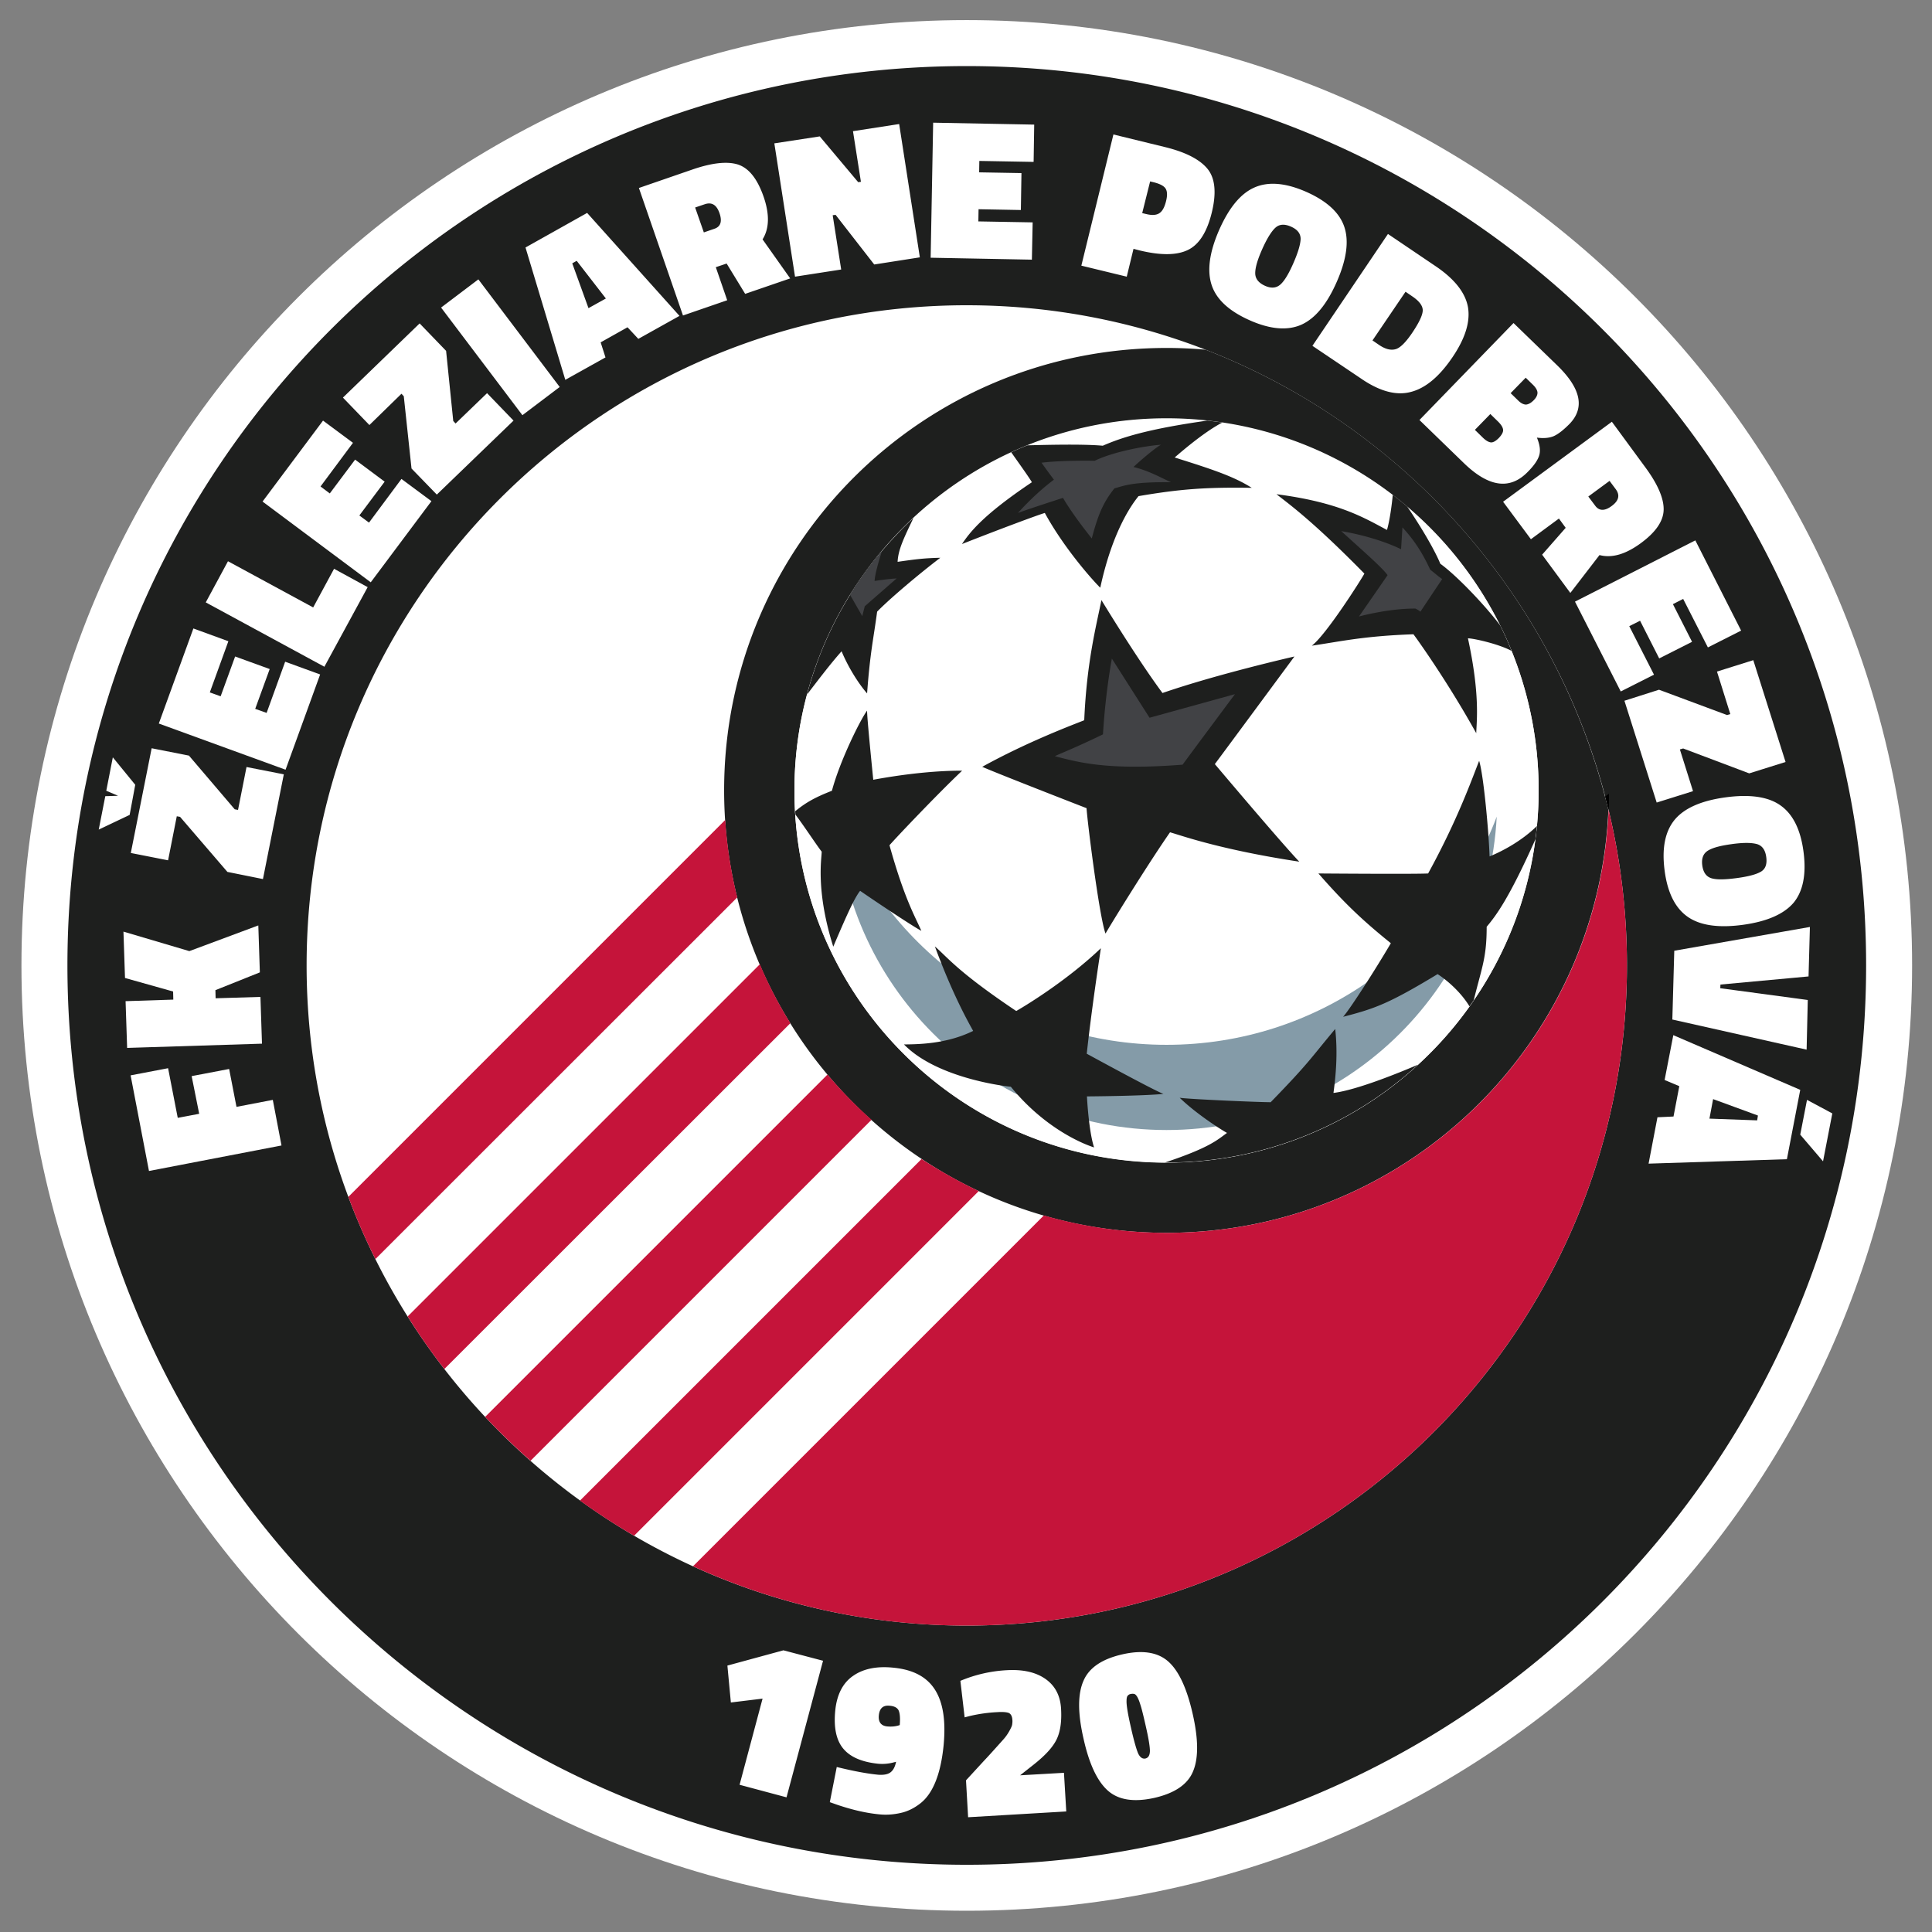 <svg width="128" height="128" viewBox="0 0 128 128" fill="none" xmlns="http://www.w3.org/2000/svg"><rect x="0" y="0" width="128" height="128" fill="#808080" stroke="none"/><path d="M126.682 63.962c0 34.585-28.045 62.63-62.63 62.63-34.586 0-62.631-28.045-62.631-62.63 0-34.586 28.045-62.63 62.63-62.63 34.586 0 62.631 28.031 62.631 62.63z" fill="#fff"/><path d="M64.051 4.378c-32.909 0-59.584 26.675-59.584 59.584 0 32.908 26.675 59.584 59.584 59.584 32.91 0 59.584-26.676 59.584-59.584 0-32.91-26.675-59.584-59.584-59.584zm0 103.321c-24.153 0-43.737-19.584-43.737-43.737 0-24.154 19.584-43.738 43.737-43.738 5.581 0 10.919 1.05 15.821 2.944 13.21 5.133 23.322 16.5 26.701 30.49a44.121 44.121 0 011.216 10.304c0 24.153-19.584 43.737-43.738 43.737z" fill="#1E1F1E"/><path d="M79.872 23.168a28.69 28.69 0 00-2.585-.115c-16.18 0-29.312 13.12-29.312 29.312s13.12 29.312 29.312 29.312c15.756 0 28.608-12.429 29.273-28.02-3.366-13.99-13.465-25.356-26.688-30.489zm-2.585 53.85c-13.62 0-24.653-11.034-24.653-24.653 0-13.607 11.033-24.653 24.653-24.653 13.619 0 24.652 11.034 24.652 24.653 0 13.619-11.033 24.653-24.652 24.653z" fill="#1E1F1E"/><path d="M101.939 52.365c0 .793-.038 1.574-.115 2.355-.025.294-.064.589-.102.896a24.45 24.45 0 01-4.083 10.662c-.09.141-.192.27-.282.41a24.551 24.551 0 01-3.418 3.866 24.593 24.593 0 01-16.652 6.476h-.103c-13.03-.05-23.68-10.227-24.499-23.065 0-.077-.013-.154-.013-.218a24.004 24.004 0 01-.038-1.357c0-2.201.281-4.326.832-6.348a24.514 24.514 0 012.854-6.605 22.44 22.44 0 012.112-2.906 25.886 25.886 0 012.087-2.189 24.549 24.549 0 016.49-4.352c.358-.166.716-.32 1.074-.46a24.468 24.468 0 019.216-1.78c.91 0 1.818.052 2.701.154a24.54 24.54 0 0112.288 4.928c.32.256.653.512.96.78a24.953 24.953 0 016.157 7.86 24.557 24.557 0 012.534 10.893z" fill="#fff"/><path d="M99.162 54.106c-.602 11.558-10.163 20.761-21.876 20.761-11.712 0-21.273-9.19-21.862-20.761 3.34 8.832 11.866 15.116 21.863 15.116 10.01 0 18.534-6.284 21.875-15.116z" fill="#849BA8"/><path d="M72.973 39.757c-.359 1.779-.973 4.109-1.14 7.961-.729.295-3.699 1.396-6.758 3.085.883.397 6.771 2.688 6.912 2.74.039.767.832 7.142 1.255 8.307.819-1.383 3.033-4.928 4.275-6.708.665.18 3.251 1.14 8.563 1.946-1.242-1.306-5.363-6.195-5.594-6.464.756-1.011 5.274-7.13 5.274-7.13s-5.069 1.152-8.742 2.42c-1.703-2.292-4.045-6.157-4.045-6.157zM82.931 32.32c-3.085-.051-4.8.09-7.5.55-.372.461-1.703 2.202-2.535 6.068-.525-.512-2.42-2.65-3.674-4.954-.473.14-2.79.998-5.49 2.06.486-.703 1.254-1.83 4.633-4.095-.192-.333-.947-1.383-1.37-1.984.359-.167.717-.32 1.075-.461 1.46-.038 3.725-.09 4.992.026 1.293-.564 3.034-1.114 6.925-1.664.333.038.666.076.999.128-.525.268-1.51.883-3.162 2.316 2.406.756 3.904 1.242 5.107 2.01zM62.298 36.954c-1.447 1.1-3.38 2.739-4.186 3.57-.243 1.831-.46 2.65-.665 5.415-.436-.486-1.178-1.561-1.69-2.79-.742.832-1.562 1.92-2.291 2.867a24.514 24.514 0 012.854-6.605 22.44 22.44 0 012.112-2.905 25.886 25.886 0 012.087-2.19c-.602 1.268-1.012 2.074-1.05 2.906 1.254-.179 1.766-.243 2.829-.268zM58.931 56c.986 3.546 1.703 4.736 2.112 5.67-.678-.358-3.392-2.188-4.057-2.65-.397.487-.999 1.87-1.78 3.7-1.19-3.776-.755-5.9-.768-6.298-.307-.384-1.152-1.676-1.74-2.457 0-.077-.013-.154-.013-.218.717-.589 1.318-.921 2.432-1.357.525-1.97 1.856-4.659 2.33-5.312-.013.384.32 3.687.409 4.583 3.264-.602 5.35-.602 5.888-.602-1.702 1.613-4.454 4.519-4.813 4.941zM61.94 62.707c.819.691 1.471 1.651 5.388 4.275.832-.473 3.495-2.137 5.607-4.16-.103.717-.602 3.943-.935 6.99.397.217 4.48 2.444 5.082 2.662-1.14.115-3.725.153-5.069.166.064 1.19.23 2.662.474 3.38-.973-.308-3.405-1.422-5.517-4.02-.781-.077-4.992-.666-7.079-2.803.896-.013 2.79-.013 4.583-.896-.333-.602-1.357-2.407-2.535-5.594zM93.94 70.54a24.593 24.593 0 01-16.653 6.478h-.103c3.008-.999 3.495-1.524 4.109-1.959-.422-.23-2.074-1.293-3.136-2.33.5.09 5.171.295 6.029.295 2.61-2.688 2.61-2.867 4.275-4.851.18 1.6.038 3.11-.115 4.237 1.536-.192 4.313-1.319 5.593-1.87zM101.824 54.72c-.025.294-.064.589-.102.896-1.741 3.891-2.573 5.005-3.226 5.786 0 2.06-.32 2.688-.857 4.864-.09.14-.192.268-.282.41-.627-1.038-1.613-1.818-2.112-2.138-3.277 1.984-4.186 2.29-6.26 2.828.462-.512 2.228-3.276 3.162-4.876-1.907-1.536-3.084-2.663-4.8-4.621 0 0 6.413.051 7.27 0 1.882-3.43 2.817-6.016 3.38-7.463.294.935.64 4.724.691 6.336 2.061-.857 3.136-2.022 3.136-2.022zM97.255 42.291c.806 3.725.576 5.44.55 6.285-1.92-3.456-3.93-6.246-4.16-6.554-3.302.116-4.8.474-6.733.756.947-.717 3.264-4.365 3.482-4.775-3.443-3.507-4.967-4.582-5.824-5.26 4.147.537 5.798 1.561 7.321 2.367.18-.614.32-1.638.384-2.33.32.257.653.513.96.782 1.421 2.112 2.01 3.34 2.19 3.788.985.704 2.828 2.586 3.967 4.084.269.55.525 1.113.755 1.69-.857-.462-2.521-.833-2.892-.833z" fill="#1E1F1E"/><path d="M73.664 43.635s-.422 2.202-.589 5.018c-1.984.96-2.892 1.293-3.187 1.446 1.613.423 3.52.947 8.461.563.704-.96 3.469-4.672 3.469-4.672l-5.658 1.562-2.496-3.917zM76.915 29.466c-1.062.076-3.148.46-4.39 1.062-.78-.013-2.368-.013-3.52.128.32.46.82 1.126.82 1.126s-1.089.768-2.382 2.202c.87-.32 2.983-.998 2.983-.998s.537.972 1.907 2.688c.397-1.498.73-2.356 1.498-3.316.69-.192 1.203-.435 3.75-.41-.666-.294-1.382-.729-2.483-1.01.601-.564 1.472-1.28 1.817-1.472zM59.405 38.323l-2.112 1.843-.166.653-.807-1.408a22.44 22.44 0 012.112-2.905c-.205.64-.474 1.561-.486 1.984.921-.141 1.459-.167 1.459-.167zM92.915 34.944l-.09 1.446s-1.484-.78-3.967-1.203c1.612 1.46 2.739 2.445 3.072 2.919-.756 1.1-1.895 2.739-1.895 2.739s1.946-.538 3.738-.525c.218.102.333.205.333.205s1.318-1.984 1.446-2.163c-.282-.18-.64-.512-.794-.615-.345-.742-.87-1.766-1.843-2.803z" fill="#414245"/><path d="M106.598 52.595c0 .346-.012.704-.025 1.05-.077-.295-.141-.589-.218-.87l.243-.18z" fill="#000"/><path d="M106.598 52.595c0 .346-.012.704-.025 1.05-.077-.295-.141-.589-.218-.87l.243-.18z" fill="#000"/><path d="M48.845 59.456L24.871 83.418a42.178 42.178 0 01-1.792-4.122L48.05 54.323c.116 1.767.384 3.469.794 5.133zM52.365 67.789L29.44 90.7a41.276 41.276 0 01-2.432-3.482l23.335-23.334a28.137 28.137 0 002.022 3.904zM57.74 74.189L35.15 96.78a46.041 46.041 0 01-3.008-2.906l22.681-22.681a30.727 30.727 0 002.919 2.995zM64.845 78.912L42.01 101.747a43.965 43.965 0 01-3.584-2.33l22.63-22.63a33.322 33.322 0 003.789 2.125zM107.789 63.962c0 24.153-19.584 43.737-43.738 43.737a43.533 43.533 0 01-18.137-3.929l23.245-23.245a29.436 29.436 0 008.14 1.152c15.757 0 28.608-12.429 29.274-28.02a43.987 43.987 0 011.216 10.305z" fill="#C5143A"/><path d="M51.904 109.338l-3.712 1.011.23 2.445 2.1-.256-1.523 5.708 3.11.832 2.42-9.049-2.625-.691zM61.952 111.962c-.538-.858-1.446-1.344-2.752-1.472-1.1-.116-1.997.064-2.675.537-.678.461-1.088 1.242-1.19 2.33-.103 1.088.063 1.92.524 2.483.461.563 1.23.896 2.304 1.011a2.9 2.9 0 001.05-.089l.154-.039c-.064.32-.18.551-.359.691-.18.141-.448.192-.82.167-.793-.077-1.702-.256-2.751-.512l-.46 2.329.511.18c1.024.345 1.946.55 2.765.627.474.051.947.013 1.408-.09.474-.102.909-.32 1.318-.64.832-.653 1.344-1.933 1.536-3.827.154-1.613-.025-2.829-.563-3.686zm-2.342 2.329c-.256.09-.525.115-.82.09-.422-.039-.614-.295-.563-.755.052-.461.295-.666.73-.615.307.026.512.141.589.333.077.192.102.512.064.947zM70.49 117.453l-2.906.166.909-.717c.742-.588 1.242-1.126 1.498-1.638.255-.512.358-1.19.307-2.061-.052-.87-.397-1.523-1.037-1.971-.64-.448-1.498-.64-2.573-.576a9.188 9.188 0 00-3.06.704l.282 2.419.295-.077a9.975 9.975 0 011.869-.268c.358-.026.614 0 .755.051.14.064.23.217.243.461.013.102 0 .204-.013.307-.013.102-.09.256-.204.461a3.069 3.069 0 01-.41.563l-.563.627c-.23.256-.474.525-.717.781L64 117.952l.14 2.445 6.503-.384-.153-2.56zM79.015 113.536c-.384-1.69-.922-2.842-1.613-3.456-.691-.614-1.703-.781-3.047-.474-1.344.308-2.201.884-2.572 1.754-.384.87-.384 2.138 0 3.814.37 1.677.908 2.829 1.612 3.456.704.628 1.728.781 3.072.487 1.344-.307 2.215-.883 2.573-1.754.371-.87.359-2.15-.025-3.827zm-3.124 2.97c-.192.038-.345-.064-.473-.308-.115-.256-.282-.819-.487-1.728-.204-.896-.307-1.497-.294-1.792 0-.166.026-.281.077-.332a.305.305 0 01.217-.116.435.435 0 01.256.013c.064.039.141.128.205.269.077.154.141.358.218.614.077.269.192.743.345 1.434.154.691.23 1.178.23 1.459-.012.282-.102.435-.294.487zM18.65 75.891l-8.78 1.69-1.217-6.336 2.483-.474.64 3.29 1.421-.269-.5-2.496 2.484-.474.487 2.51 2.406-.462.576 3.021zM14.285 66.138l2.97-.09.102 3.098-8.934.281-.103-3.097 3.162-.103-.013-.537-3.187-.896-.103-3.072 4.365 1.292 4.57-1.702.102 3.11-2.944 1.178.013.538zM8.589 53.99l-2.048.973.435-2.214.845-.026-.78-.333.434-2.214 1.485 1.818-.371 1.996zm2.547 3.008l-2.47-.486 1.382-6.938 2.47.487 3.034 3.558.218.039.563-2.842 2.47.486-1.382 6.938-2.355-.474-3.136-3.648-.218-.038-.576 2.918zM18.919 50.995l-8.397-3.059 2.29-6.298 2.318.845-1.23 3.392.718.256.96-2.637 2.29.832-.96 2.637.756.269 1.229-3.392 2.317.845-2.291 6.31zM24.359 38.9l-2.868 5.273-7.859-4.263 1.472-2.726 5.645 3.06 1.383-2.56 2.227 1.215zM24.564 38.58l-7.169-5.351 4.007-5.363 1.984 1.472-2.15 2.892.614.461 1.677-2.24 1.958 1.46-1.677 2.24.64.473 2.15-2.893 1.985 1.472-4.02 5.376zM24.474 28.16l-1.754-1.818 5.082-4.915 1.753 1.818.474 4.646.154.167 2.086-2.01 1.754 1.818-5.082 4.902-1.677-1.728-.512-4.787-.153-.167-2.125 2.074zM34.611 27.507l-5.388-7.13 2.47-1.868 5.389 7.13-2.47 1.868zM37.453 25.165l-2.637-8.768 4.083-2.291 6.119 6.822-2.727 1.523-.716-.768-1.78.999.32.998-2.662 1.485zm.46-7.719l1.076 2.97 1.152-.64-1.933-2.496-.294.166zM48.141 17.46l-.717.242.755 2.19-2.93 1.01-2.92-8.448 3.56-1.228c1.305-.448 2.316-.55 3.02-.32.717.243 1.267.947 1.677 2.112.41 1.177.384 2.124-.064 2.841l1.83 2.586-2.982 1.024-1.229-2.01zm-.806-2.305c.41-.14.524-.486.332-1.037-.192-.55-.512-.742-.972-.588l-.64.217.576 1.651.704-.243zM52.672 18.33l-1.37-8.832 3.009-.461 2.547 3.033.18-.025-.526-3.354 3.06-.473 1.37 8.832-3.022.473-2.56-3.29-.192.026.563 3.597-3.059.474zM61.658 17.075l.166-8.947 6.695.128-.039 2.47-3.597-.064-.012.756 2.803.05-.039 2.446-2.803-.052-.013.807 3.597.064-.051 2.47-6.707-.128zM75.495 16.589l-.397-.103-.448 1.844-3.008-.73 2.125-8.691 3.404.832c1.37.333 2.317.819 2.83 1.446.511.627.6 1.6.28 2.906-.32 1.305-.857 2.137-1.612 2.483-.742.346-1.805.346-3.174.013zm.179-2.47l.269.063c.37.09.652.077.857-.05.205-.129.346-.385.448-.782.103-.396.09-.678-.025-.857-.116-.18-.372-.307-.756-.41l-.268-.064-.525 2.1zM88.563 18.675c-.652 1.485-1.433 2.432-2.355 2.842-.909.397-2.048.307-3.405-.295-1.356-.601-2.201-1.37-2.521-2.316-.32-.948-.167-2.164.486-3.661.653-1.485 1.434-2.432 2.355-2.829.91-.397 2.048-.307 3.418.294 1.357.602 2.202 1.37 2.522 2.317.32.947.153 2.163-.5 3.648zm-4.94-2.163c-.308.691-.461 1.216-.461 1.587 0 .359.217.64.64.832.422.192.768.154 1.037-.09.268-.243.55-.716.857-1.42.307-.704.461-1.229.474-1.587 0-.359-.205-.628-.64-.82-.435-.192-.781-.166-1.05.09-.256.243-.55.717-.857 1.408zM90.202 25.1l-3.251-2.188 5.005-7.411 3.123 2.112c1.28.857 1.997 1.766 2.176 2.726.166.96-.167 2.061-1.024 3.328-.858 1.267-1.767 2.035-2.727 2.291-.96.27-2.06-.012-3.302-.857zm3.366-3.058c.448-.666.679-1.152.692-1.46.012-.307-.218-.627-.692-.947l-.448-.307-2.189 3.226.448.307c.384.256.73.358 1.05.281.307-.064.691-.435 1.14-1.1zM100.275 21.402l2.906 2.816c1.562 1.523 1.83 2.803.806 3.865-.396.397-.729.666-1.036.807-.295.128-.679.166-1.127.102.179.435.243.806.167 1.126-.077.308-.32.692-.768 1.14-1.178 1.216-2.586 1.024-4.237-.576l-2.944-2.855 6.233-6.425zm-1.024 6.528l-.512-.5-1.024 1.05.512.5c.218.217.41.32.563.332.154 0 .32-.102.512-.294.192-.205.295-.384.282-.538-.013-.166-.128-.346-.333-.55zm2.317-2.432l-.486-.474-.999 1.024.5.486c.192.192.371.27.524.27.154-.014.32-.103.5-.282.179-.18.256-.346.256-.512-.013-.167-.116-.333-.295-.512zM103.731 34.97l-.448-.615-1.856 1.37-1.843-2.483 7.207-5.3 2.227 3.034c.819 1.114 1.216 2.048 1.203 2.79-.013.756-.525 1.498-1.523 2.228-.999.73-1.907.998-2.727.78l-1.932 2.51-1.869-2.535 1.561-1.78zm1.959-1.46c.256.346.627.359 1.088.013.473-.345.563-.717.269-1.113l-.41-.55-1.408 1.036.461.614zM104.346 39.86l7.974-4.058 3.034 5.977-2.202 1.114-1.638-3.213-.679.346 1.268 2.496-2.176 1.1-1.268-2.496-.716.359 1.638 3.213-2.202 1.113-3.033-5.952zM113.754 44.493l2.406-.755 2.138 6.745-2.407.755-4.377-1.65-.218.063.871 2.765-2.407.755-2.137-6.745 2.291-.73 4.505 1.677.218-.064-.883-2.816zM115.456 61.274c-1.612.217-2.828.038-3.648-.538-.819-.576-1.331-1.587-1.523-3.06-.192-1.471.026-2.585.666-3.366.64-.768 1.766-1.267 3.379-1.484 1.613-.218 2.829-.039 3.635.537.819.576 1.331 1.6 1.523 3.072.192 1.472-.025 2.599-.652 3.367-.64.755-1.767 1.254-3.38 1.472zm-.716-5.35c-.756.102-1.28.242-1.588.434-.307.192-.435.512-.371.986.064.46.269.742.615.845.345.102.896.09 1.664-.013.768-.102 1.292-.243 1.6-.422.307-.18.422-.5.358-.973-.064-.474-.269-.755-.614-.858-.372-.102-.922-.102-1.664 0zM119.693 69.542l-8.896-1.996.128-4.557 8.986-1.575-.09 3.277-5.837.538-.012.243 5.798.78-.077 3.29zM110.861 68.582l8.41 3.623-.884 4.595-9.164.294.588-3.072 1.063-.05.384-2.01-.973-.41.576-2.97zm5.606 5.325l-2.969-1.088-.243 1.293 3.161.115.051-.32zm4.928-.14l-.614 3.174-1.51-1.767.448-2.304 1.676.896z" fill="#fff"/></svg>